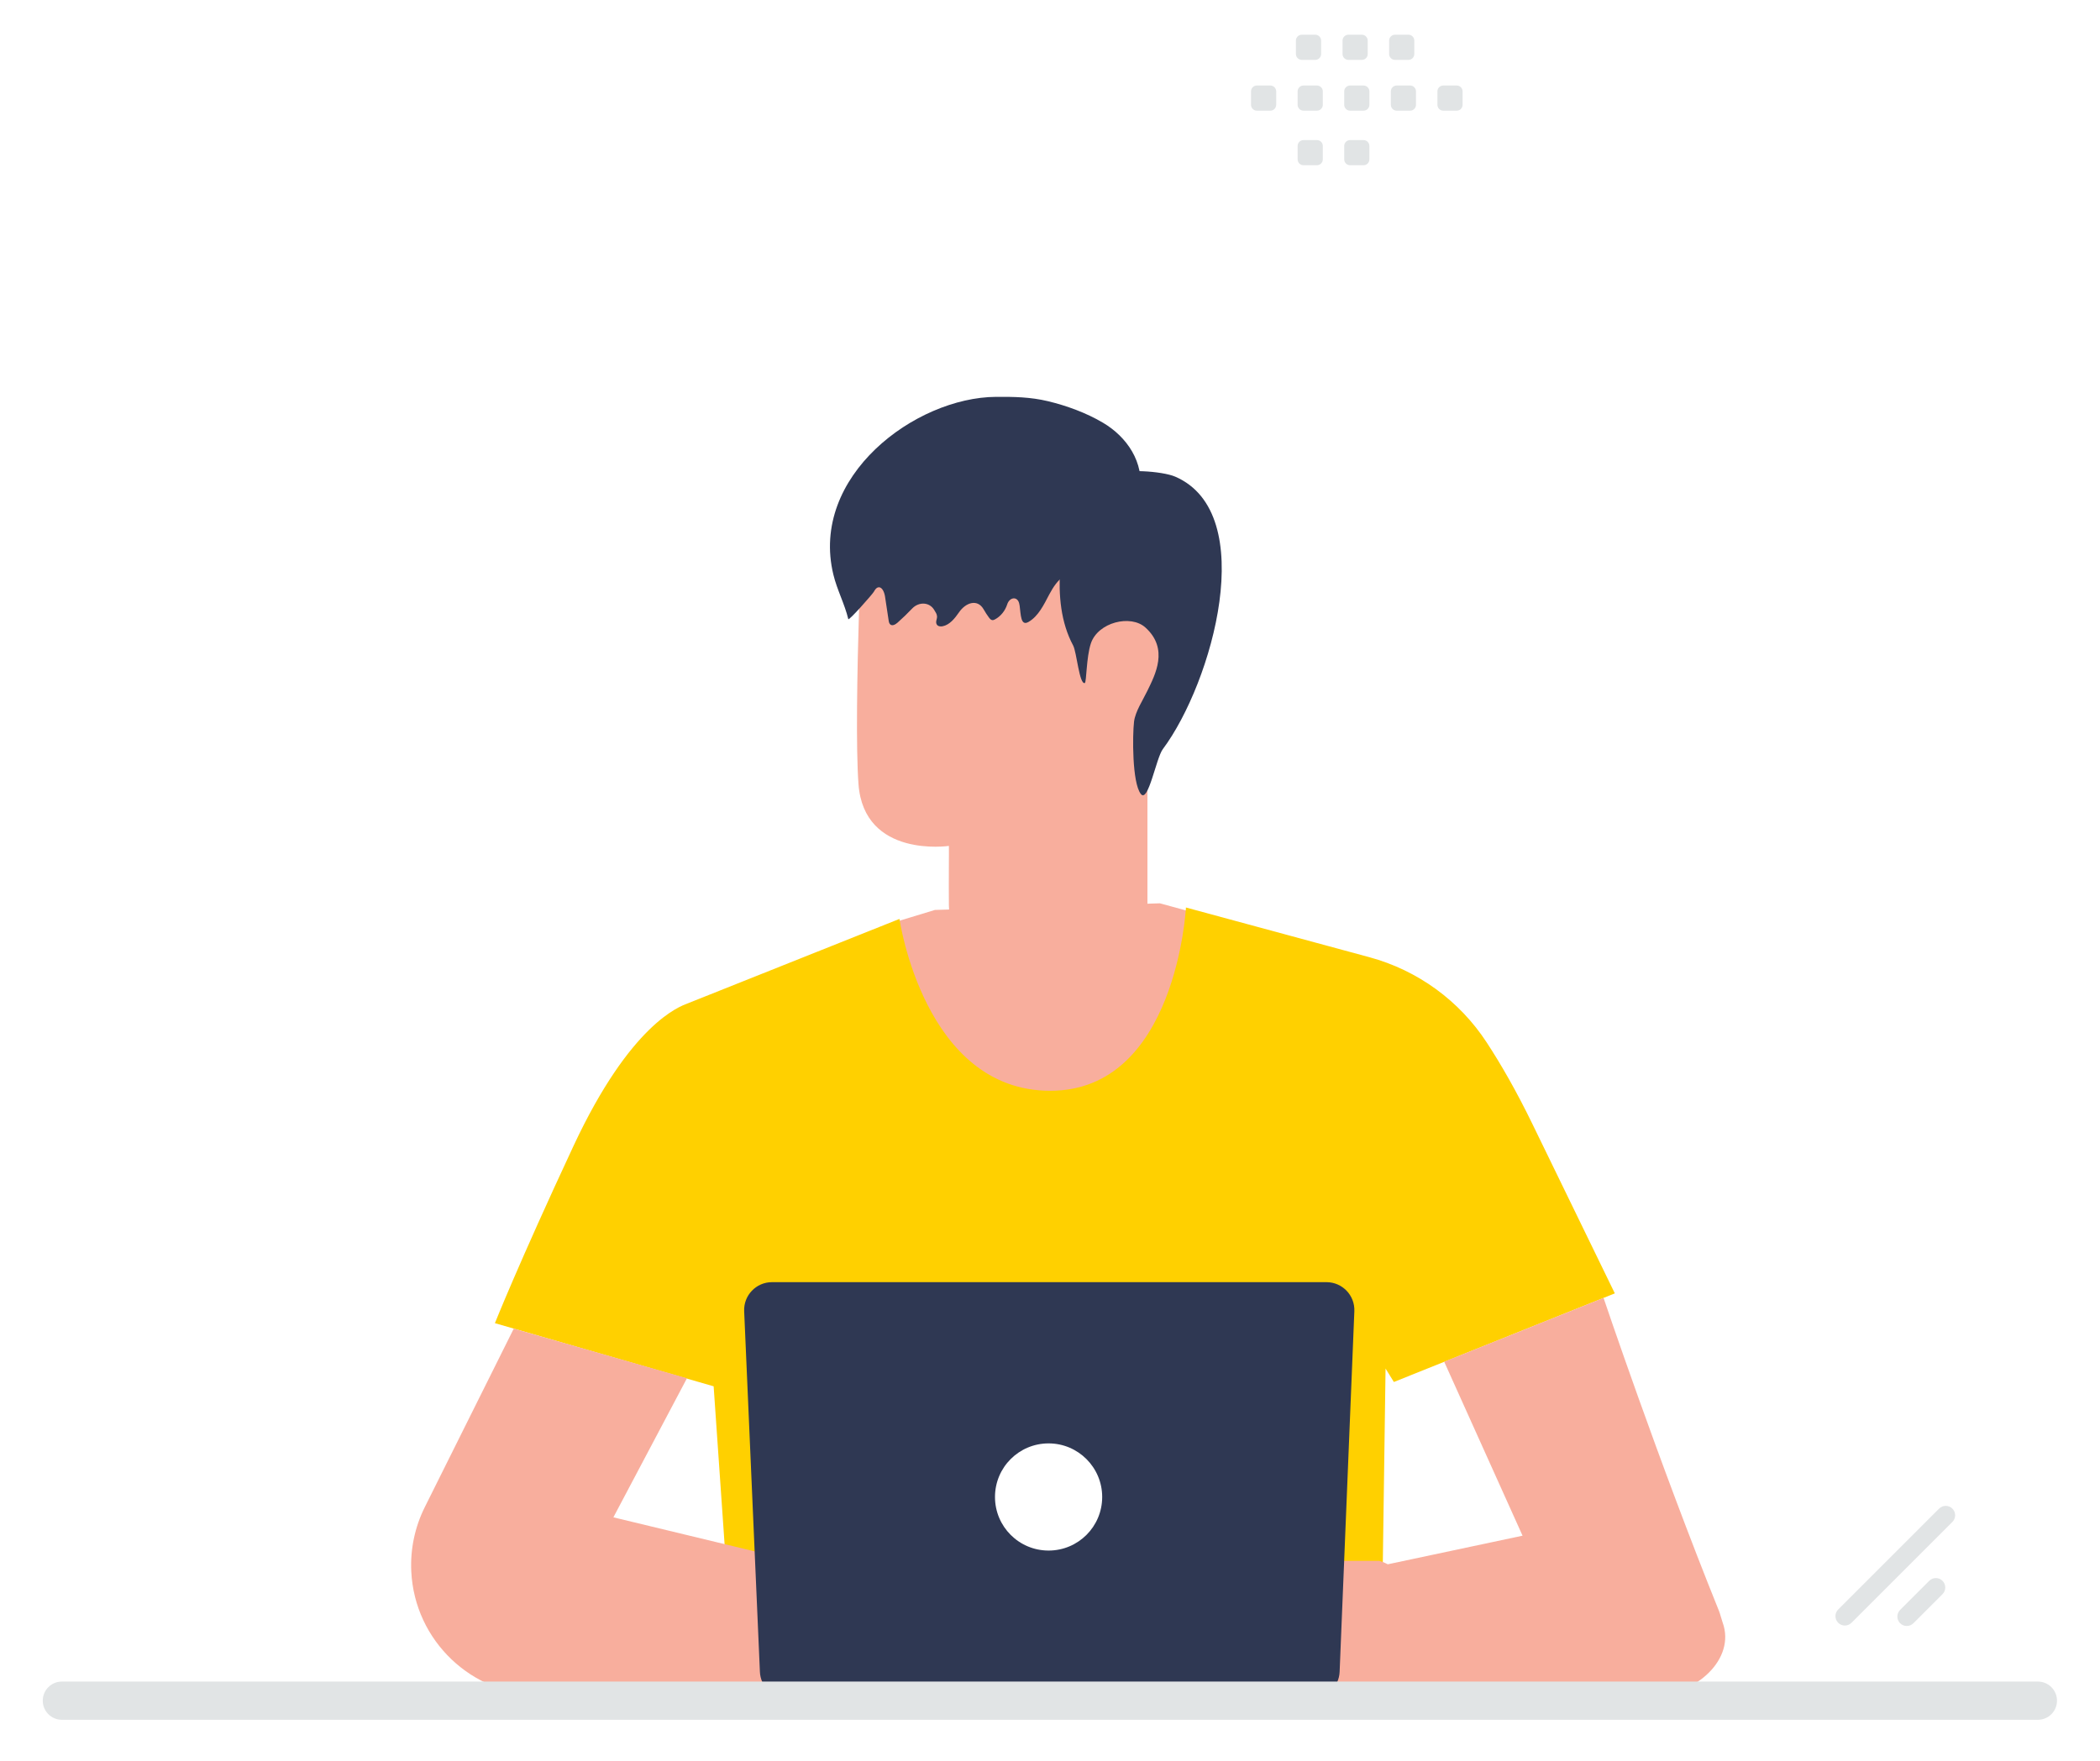 <svg width="242" height="203" viewBox="0 0 242 203" fill="none" xmlns="http://www.w3.org/2000/svg">
<g filter="url(#filter0_d_4119_510)">
<path d="M114.02 50.312H106.098C102.217 50.312 99.07 53.459 99.07 57.34C99.07 61.222 102.217 64.368 106.098 64.368H114.02C117.901 64.368 121.048 61.222 121.048 57.34C121.048 53.459 117.901 50.312 114.02 50.312Z" fill="url(#paint0_linear_4119_510)"/>
<path d="M101.777 102.702L107.74 100.888L133.662 100.125L139.508 101.721L138.745 115.966L125.519 124.405L112.691 124.148L104.626 116.8L102.836 109.513L101.777 102.702Z" fill="#F8AE9D"/>
<path d="M176.616 125.611C174.74 121.742 172.942 118.636 171.338 116.184C168.19 111.352 163.374 107.848 157.809 106.337L136.667 100.607C136.667 100.607 135.569 121.734 121.028 121.734C106.486 121.734 103.653 101.923 103.653 101.923L79.186 111.685C78.346 112.012 72.671 113.973 66.07 128.133C59.78 141.616 57.032 148.52 57.032 148.52L82.238 155.799L83.81 178.467L83.273 191.413L159.778 191.241L159.35 176.443L159.669 153.752L160.627 155.301L186.09 145.087C186.09 145.087 182.812 138.362 176.616 125.611Z" fill="#FFD000"/>
<path d="M118.557 110.238C124.762 110.124 131.811 98.021 131.811 98.021L132.216 66.931C132.54 57.976 126.97 50.347 116.93 50.305L115.998 50.347C106.654 50.792 99.254 57.561 99.004 65.901C98.768 73.663 98.626 82.238 98.93 86.38C99.565 94.956 109.348 93.508 109.348 93.508C109.368 93.508 109.321 97.828 109.348 100.351C109.422 106.017 116.066 110.431 118.557 110.238Z" fill="#F8AE9D"/>
<path d="M129.115 68.636C129.286 68.555 135.97 66.323 136.119 72.925C136.268 79.526 129.272 78.309 129.258 78.12C129.244 77.93 129.115 68.636 129.115 68.636ZM59.204 149.151L48.952 169.726C47.806 172.024 47.27 174.579 47.395 177.144C47.784 185.131 54.377 191.413 62.372 191.413L92.013 190.947L93.058 176.295L70.686 170.901L79.163 154.873L59.204 149.151ZM184.79 145.61C184.79 145.61 191.15 164.502 198.086 181.675C198.226 182.017 198.381 182.655 198.506 183.006C200.07 187.264 195.361 191.413 190.605 191.413L150.523 191.343V178.312L175.456 173.018L166.426 152.966L184.79 145.61Z" fill="#F8AE9D"/>
<path d="M104.455 177.713C104.462 177.759 105.373 177.471 106.891 177.378C108.401 177.277 110.542 177.448 112.675 178.359C114.808 179.27 116.419 180.694 117.385 181.854C118.365 183.014 118.786 183.878 118.825 183.847C118.84 183.839 118.747 183.621 118.537 183.247C118.236 182.721 117.895 182.219 117.517 181.745C116.567 180.538 114.948 179.059 112.768 178.133C110.589 177.207 108.401 177.051 106.875 177.207C106.271 177.259 105.673 177.36 105.085 177.51C104.673 177.611 104.447 177.697 104.455 177.713ZM105.825 174.56C105.84 174.622 106.767 174.163 108.362 174.116C109.951 174.046 112.185 174.529 114.271 175.79C116.357 177.059 117.922 178.662 119.027 179.814C119.556 180.375 119.993 180.842 120.335 181.2C120.646 181.527 120.817 181.706 120.833 181.69C120.849 181.682 120.693 181.48 120.405 181.138C120 180.649 119.584 180.169 119.16 179.698C118.077 178.514 116.52 176.872 114.395 175.58C112.27 174.295 109.974 173.828 108.355 173.945C107.545 173.992 106.899 174.14 106.471 174.287C106.253 174.35 106.097 174.427 105.988 174.474C105.879 174.521 105.825 174.552 105.825 174.56Z" fill="#EB996E"/>
<path d="M158.953 175.921H153.2C153.2 175.921 140.216 171.228 137.546 171.679C135.141 172.084 126.336 177.93 124.608 179.09C124.413 179.222 124.273 179.401 124.188 179.619C124.019 180.077 124.033 180.583 124.229 181.03C124.425 181.477 124.787 181.831 125.239 182.017L125.418 182.095L125.34 182.359C125.237 182.699 125.192 183.055 125.208 183.41C125.27 184.648 126.936 185.022 127.566 183.955L127.231 184.547C127.097 184.786 127.032 185.059 127.045 185.333L127.076 185.87C127.092 186.161 127.196 186.44 127.374 186.67C127.552 186.901 127.795 187.072 128.072 187.162C128.335 187.25 128.618 187.259 128.886 187.188C129.155 187.118 129.396 186.971 129.583 186.765C130.696 185.535 133.109 183.075 134.744 182.803C136.191 182.562 138.612 182.53 140.076 182.538C140.438 182.539 140.792 182.649 141.091 182.855C141.39 183.061 141.619 183.352 141.749 183.691C140.784 183.761 134.035 187.279 131.645 188.54C130.906 188.929 130.353 189.63 130.259 190.463C130.174 191.21 130.548 191.996 132.027 191.646C135.203 190.906 140.909 188.283 140.909 188.283C140.909 188.283 143.851 187.442 145.758 188.789C148.444 190.681 149.674 191.374 151.978 190.611C154.282 189.848 155.979 188.75 155.979 188.75L160.518 188.299C160.533 188.299 164.822 177.572 158.953 175.921Z" fill="#F8AE9D"/>
<path d="M141.804 178.117C141.796 178.164 140.886 177.876 139.367 177.782C137.857 177.681 135.716 177.853 133.584 178.763C131.451 179.674 129.839 181.098 128.874 182.258C127.893 183.418 127.473 184.282 127.434 184.251C127.418 184.244 127.512 184.026 127.722 183.652C128.022 183.125 128.363 182.623 128.742 182.149C129.692 180.943 131.311 179.464 133.49 178.538C135.67 177.611 137.857 177.455 139.383 177.611C140.146 177.681 140.761 177.806 141.173 177.915C141.586 178.024 141.812 178.101 141.804 178.117ZM140.434 174.965C140.418 175.027 139.492 174.567 137.896 174.521C136.308 174.451 134.074 174.933 131.988 176.194C129.902 177.463 128.337 179.067 127.232 180.219C126.702 180.779 126.266 181.246 125.924 181.604C125.612 181.932 125.441 182.11 125.425 182.095C125.41 182.087 125.565 181.885 125.853 181.542C126.142 181.192 126.562 180.701 127.099 180.102C128.181 178.919 129.738 177.277 131.863 175.984C133.988 174.7 136.285 174.233 137.904 174.349C138.713 174.396 139.359 174.544 139.788 174.692C140.006 174.754 140.161 174.832 140.27 174.879C140.379 174.925 140.434 174.957 140.434 174.965Z" fill="#EB996E"/>
<path d="M151.169 191.778H90.77C89.943 191.779 89.149 191.46 88.553 190.889C87.956 190.317 87.604 189.536 87.57 188.711L85.756 147.142C85.678 145.321 87.134 143.795 88.956 143.795H152.866C154.687 143.795 156.143 145.313 156.073 147.135L154.376 188.711C154.306 190.424 152.889 191.778 151.169 191.778Z" fill="#2F3853"/>
<path d="M127.014 168.556C127.014 171.971 124.253 174.732 120.838 174.732C117.422 174.732 114.661 171.971 114.661 168.556C114.661 165.141 117.422 162.379 120.838 162.379C124.253 162.379 127.014 165.155 127.014 168.556Z" fill="white"/>
<path d="M126.78 80.664H132.229V104.017H126.78V80.664Z" fill="#F8AE9D"/>
<path d="M128.919 59.797C127.937 61.064 126.206 61.344 124.779 61.594C122.862 61.931 121.913 62.632 120.918 64.514C120.287 65.717 119.657 67.034 118.529 67.686C117.612 68.217 117.645 66.862 117.5 65.812C117.487 65.719 117.468 65.626 117.444 65.535C117.222 64.697 116.33 64.84 116.068 65.667C115.829 66.412 115.318 67.041 114.668 67.392C114.561 67.45 114.449 67.499 114.336 67.478C114.184 67.457 114.064 67.314 113.965 67.184C113.756 66.915 113.549 66.572 113.335 66.209C112.631 65.017 111.3 65.443 110.514 66.583C110.024 67.292 109.439 68.022 108.637 68.187C108.378 68.244 108.053 68.201 107.934 67.95C107.781 67.643 108.019 67.335 107.98 67.02C107.947 66.726 107.82 66.598 107.681 66.347C107.135 65.375 105.883 65.34 105.114 66.147C104.579 66.709 104.021 67.249 103.441 67.764C103.196 67.979 102.838 68.194 102.592 67.979C102.46 67.865 102.427 67.672 102.4 67.485C102.261 66.576 102.128 65.667 101.988 64.758C101.909 64.25 101.637 63.584 101.172 63.713C100.947 63.778 100.814 64.014 100.688 64.228C100.535 64.5 97.808 67.6 97.756 67.364C97.331 65.603 96.462 63.999 96.037 62.238C93.29 50.907 105.479 41.795 114.787 41.745C116.857 41.73 118.748 41.764 120.759 42.244C122.902 42.759 125.164 43.577 127.108 44.73C129.835 46.34 131.898 49.268 131.368 52.761" fill="#2F3853"/>
<path d="M124.024 55.967C122.654 57.471 122.291 59.586 122.164 61.585C121.976 64.6 122.231 67.731 123.668 70.407C124.077 71.169 124.38 74.938 125.011 74.73C125.212 74.665 125.179 71.742 125.709 70.166C126.528 67.725 130.302 66.794 132 68.337C134.713 70.791 133.122 73.773 132.222 75.628C131.685 76.749 130.832 78.005 130.684 79.19C130.503 80.707 130.449 86.234 131.47 87.523C132.323 88.604 133.229 83.382 134.001 82.354C139.715 74.691 145.194 55.179 135.438 50.947C133.954 50.302 129.375 49.971 127.985 50.791" fill="#2F3853"/>
<path fill-rule="evenodd" clip-rule="evenodd" d="M167.87 8.757H166.321C165.947 8.757 165.646 8.453 165.646 8.081V6.533C165.646 6.159 165.95 5.857 166.321 5.857H167.87C168.049 5.858 168.22 5.929 168.347 6.056C168.474 6.183 168.545 6.354 168.546 6.533V8.081C168.546 8.17 168.529 8.258 168.495 8.34C168.461 8.422 168.411 8.497 168.348 8.56C168.286 8.623 168.211 8.673 168.129 8.706C168.047 8.74 167.959 8.758 167.87 8.757ZM162.501 8.757H160.953C160.774 8.757 160.602 8.685 160.476 8.559C160.349 8.432 160.278 8.26 160.277 8.081V6.533C160.277 6.159 160.582 5.857 160.953 5.857H162.501C162.68 5.858 162.852 5.929 162.978 6.056C163.105 6.183 163.176 6.354 163.177 6.533V8.081C163.176 8.26 163.105 8.432 162.978 8.559C162.852 8.685 162.68 8.757 162.501 8.757ZM157.129 8.757H155.58C155.401 8.757 155.23 8.685 155.103 8.559C154.977 8.432 154.905 8.26 154.905 8.081V6.533C154.905 6.159 155.209 5.857 155.58 5.857H157.129C157.308 5.858 157.48 5.929 157.606 6.056C157.733 6.183 157.804 6.354 157.805 6.533V8.081C157.805 8.17 157.788 8.258 157.754 8.34C157.72 8.422 157.67 8.497 157.608 8.56C157.545 8.623 157.47 8.673 157.388 8.706C157.306 8.74 157.218 8.758 157.129 8.757ZM151.76 8.757H150.211C150.032 8.757 149.861 8.685 149.734 8.559C149.608 8.432 149.536 8.26 149.536 8.081V6.533C149.536 6.159 149.841 5.857 150.211 5.857H151.76C152.134 5.857 152.439 6.162 152.439 6.533V8.081C152.437 8.261 152.365 8.432 152.238 8.558C152.111 8.685 151.939 8.756 151.76 8.757ZM146.391 8.757H144.843C144.468 8.757 144.164 8.453 144.164 8.081V6.533C144.164 6.159 144.468 5.857 144.843 5.857H146.391C146.571 5.858 146.742 5.929 146.869 6.056C146.995 6.182 147.067 6.354 147.067 6.533V8.081C147.067 8.26 146.995 8.432 146.869 8.559C146.742 8.685 146.571 8.757 146.391 8.757ZM162.304 2.903H160.756C160.577 2.903 160.405 2.831 160.279 2.705C160.152 2.578 160.081 2.406 160.08 2.227V0.676C160.081 0.497 160.152 0.325 160.279 0.199C160.406 0.072 160.577 0.001 160.756 0H162.304C162.679 0 162.98 0.305 162.98 0.676V2.224C162.981 2.313 162.964 2.402 162.93 2.484C162.896 2.567 162.847 2.641 162.784 2.705C162.721 2.768 162.646 2.818 162.564 2.852C162.482 2.886 162.393 2.904 162.304 2.903ZM156.936 2.903H155.387C155.208 2.903 155.037 2.831 154.91 2.705C154.783 2.578 154.712 2.406 154.711 2.227V0.676C154.712 0.497 154.784 0.325 154.91 0.199C155.037 0.072 155.208 0.001 155.387 0H156.936C157.115 0.001 157.286 0.072 157.413 0.199C157.539 0.325 157.611 0.497 157.611 0.676V2.224C157.612 2.313 157.595 2.402 157.561 2.484C157.528 2.566 157.478 2.641 157.415 2.705C157.352 2.768 157.278 2.818 157.195 2.852C157.113 2.886 157.025 2.904 156.936 2.903ZM151.567 2.903H150.019C149.644 2.903 149.339 2.599 149.339 2.227V0.676C149.339 0.305 149.644 0 150.019 0H151.567C151.746 0.001 151.918 0.072 152.044 0.199C152.171 0.325 152.242 0.497 152.243 0.676V2.224C152.243 2.599 151.938 2.903 151.567 2.903ZM157.129 15.047H155.58C155.401 15.046 155.23 14.974 155.103 14.848C154.977 14.721 154.905 14.55 154.905 14.37V12.822C154.905 12.448 155.209 12.146 155.58 12.146H157.129C157.308 12.147 157.48 12.218 157.606 12.345C157.733 12.472 157.804 12.643 157.805 12.822V14.37C157.805 14.459 157.788 14.547 157.754 14.629C157.72 14.711 157.67 14.786 157.607 14.849C157.545 14.912 157.47 14.962 157.388 14.995C157.306 15.029 157.218 15.047 157.129 15.047ZM151.76 15.047H150.211C150.032 15.046 149.861 14.974 149.734 14.848C149.608 14.721 149.536 14.55 149.536 14.37V12.822C149.536 12.448 149.841 12.146 150.211 12.146H151.76C152.134 12.146 152.439 12.451 152.439 12.822V14.37C152.437 14.55 152.365 14.721 152.238 14.848C152.111 14.974 151.939 15.046 151.76 15.047Z" fill="#E1E4E5"/>
<path d="M234.841 189.834H7.129C5.913 189.834 4.927 190.82 4.927 192.036C4.927 193.252 5.913 194.238 7.129 194.238H234.841C236.058 194.238 237.044 193.252 237.044 192.036C237.044 190.82 236.058 189.834 234.841 189.834Z" fill="#E1E4E5"/>
<path d="M223.456 169.898L211.83 181.525C211.407 181.948 211.407 182.634 211.83 183.057L211.83 183.058C212.254 183.481 212.94 183.481 213.363 183.058L224.989 171.432C225.413 171.008 225.413 170.322 224.989 169.899L224.989 169.898C224.566 169.475 223.879 169.475 223.456 169.898Z" fill="#E1E4E5"/>
<path d="M222.318 178.222L218.965 181.575C218.542 181.999 218.542 182.685 218.965 183.108L218.966 183.109C219.389 183.532 220.075 183.532 220.498 183.109L223.851 179.756C224.275 179.332 224.275 178.646 223.851 178.223L223.851 178.222C223.428 177.799 222.742 177.799 222.318 178.222Z" fill="#E1E4E5"/>
</g>
<defs>
<filter id="filter0_d_4119_510" x="0.927" y="0" width="240.117" height="202.238" filterUnits="userSpaceOnUse" color-interpolation-filters="sRGB">
<feFlood flood-opacity="0" result="BackgroundImageFix"/>
<feColorMatrix in="SourceAlpha" type="matrix" values="0 0 0 0 0 0 0 0 0 0 0 0 0 0 0 0 0 0 127 0" result="hardAlpha"/>
<feOffset dy="4"/>
<feGaussianBlur stdDeviation="2"/>
<feComposite in2="hardAlpha" operator="out"/>
<feColorMatrix type="matrix" values="0 0 0 0 0 0 0 0 0 0 0 0 0 0 0 0 0 0 0.25 0"/>
<feBlend mode="normal" in2="BackgroundImageFix" result="effect1_dropShadow_4119_510"/>
<feBlend mode="normal" in="SourceGraphic" in2="effect1_dropShadow_4119_510" result="shape"/>
</filter>
<linearGradient id="paint0_linear_4119_510" x1="110.528" y1="72.248" x2="110.251" y2="35.02" gradientUnits="userSpaceOnUse">
<stop stop-color="white"/>
<stop offset="1" stop-color="#EEEEEE"/>
</linearGradient>
</defs>
</svg>
